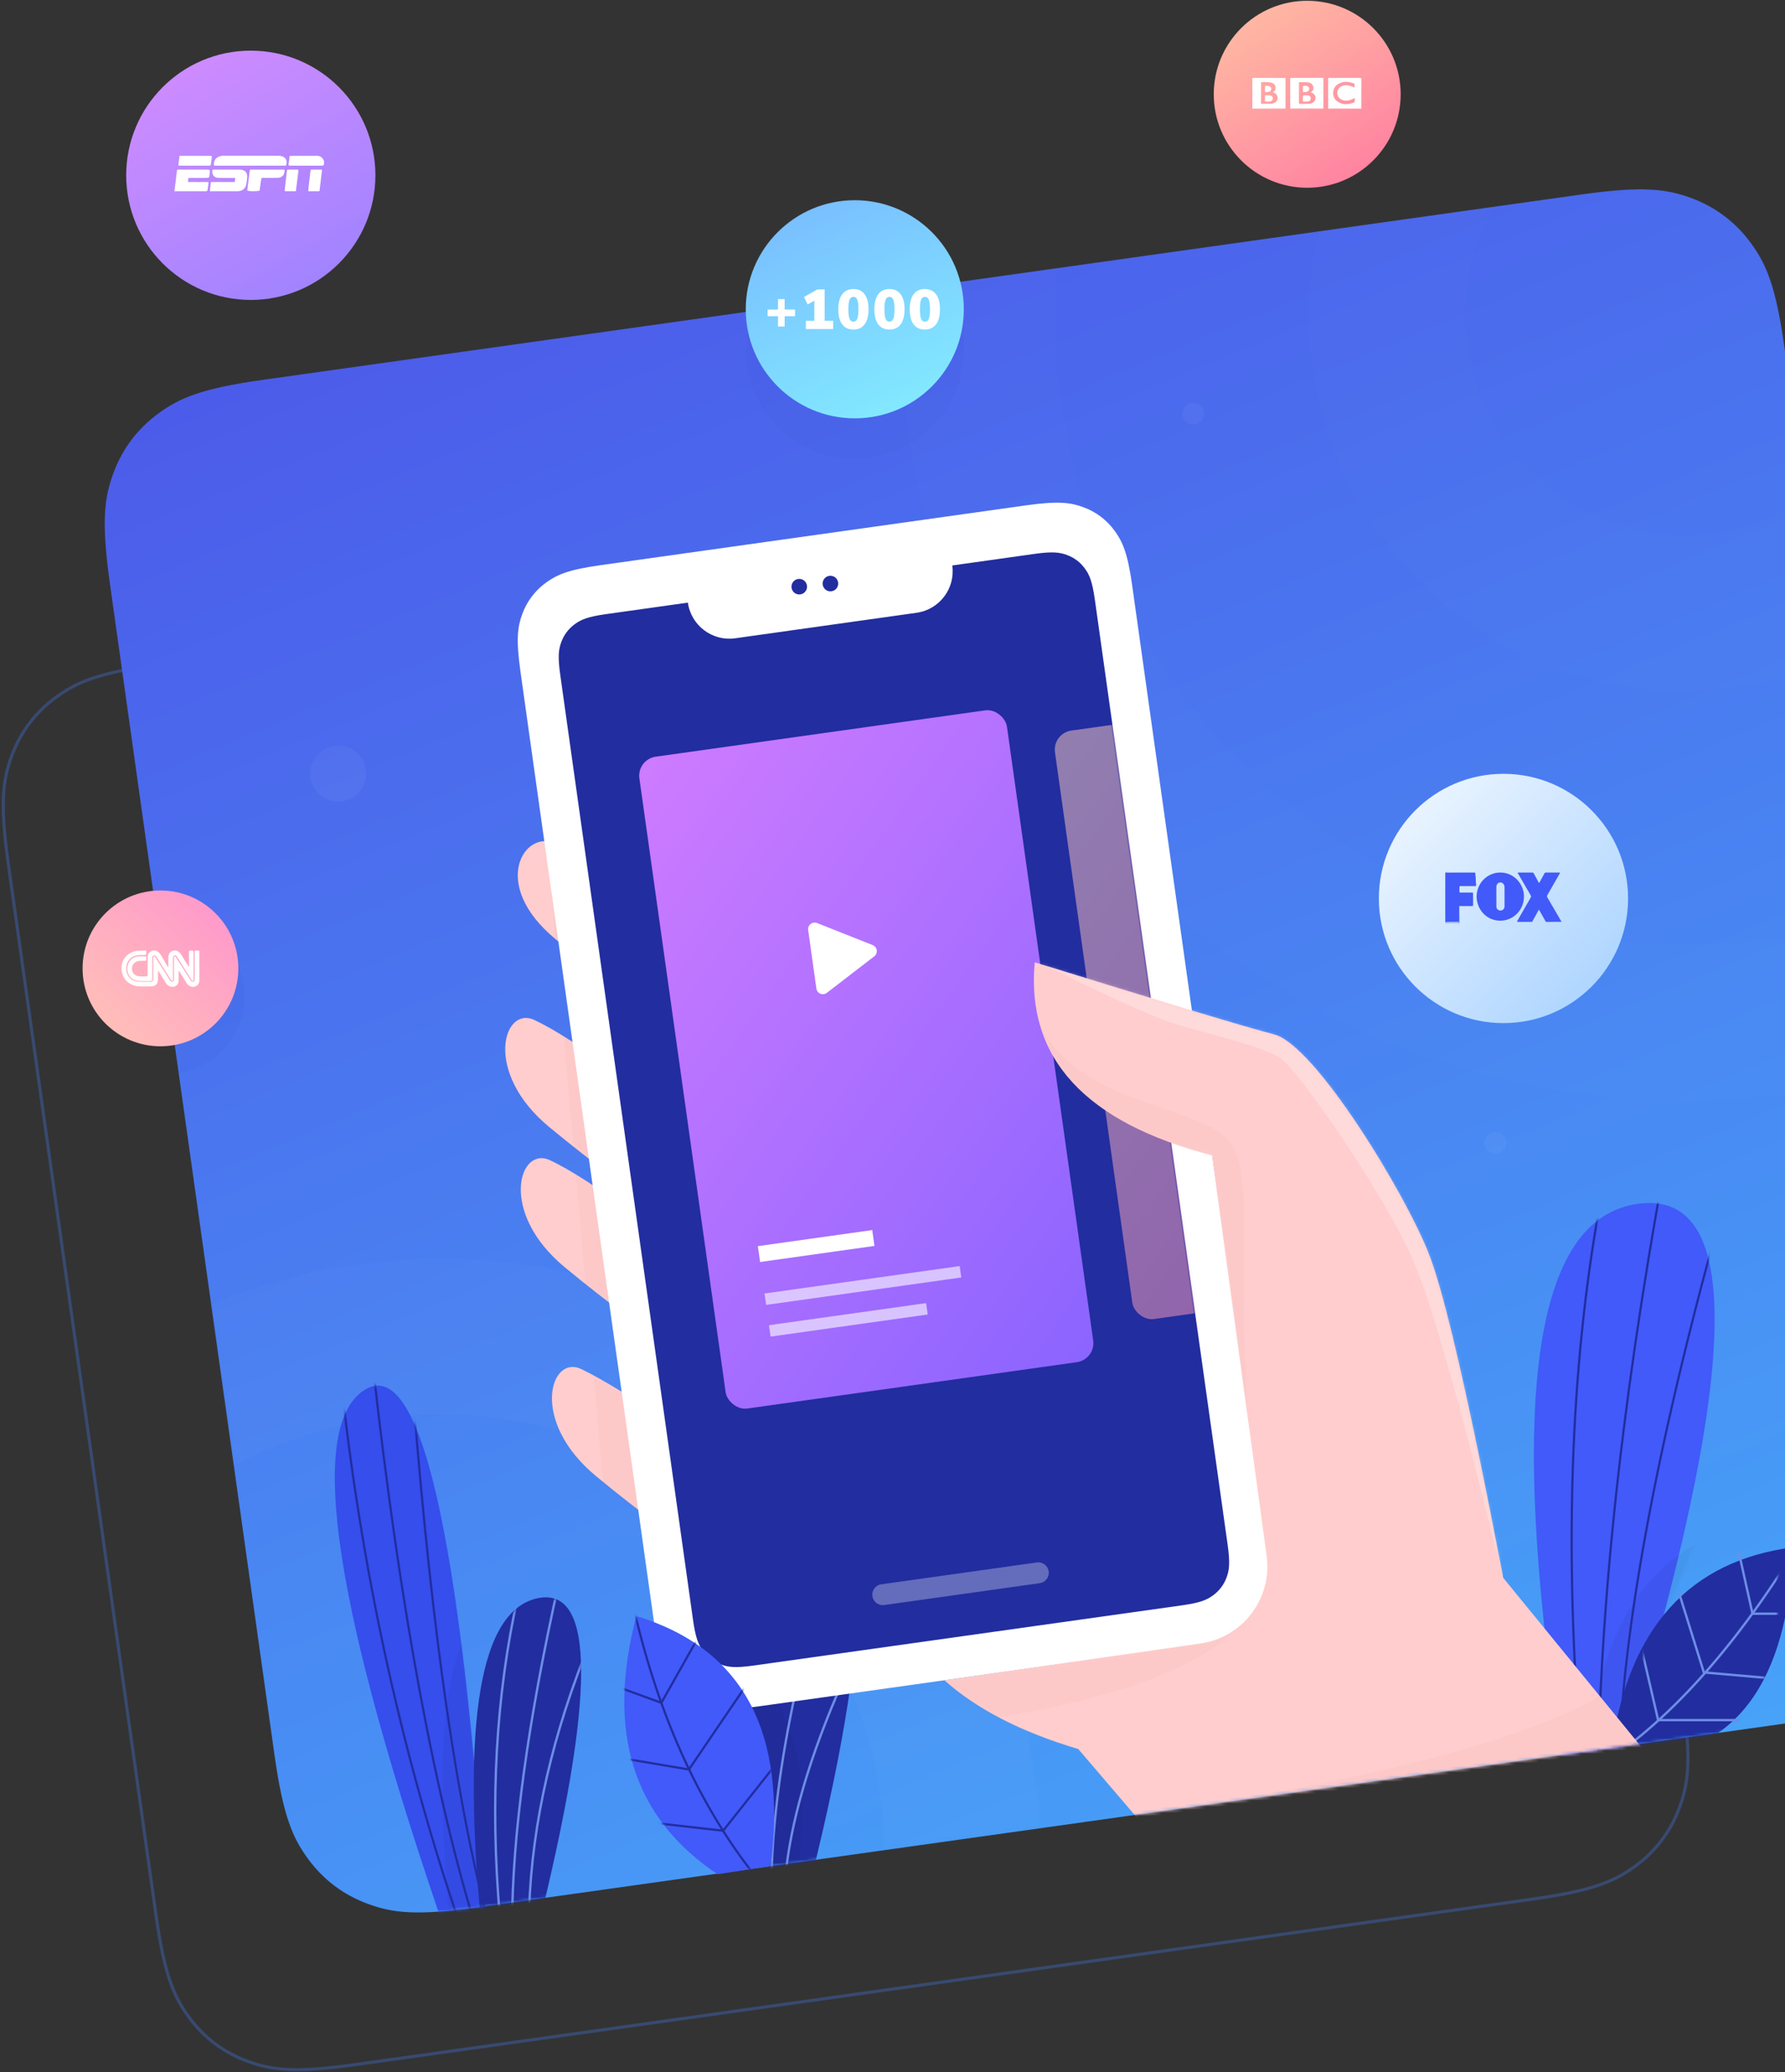 <?xml version="1.0" encoding="UTF-8"?>
<svg width="573px" height="665px" viewBox="0 0 573 665" version="1.1" xmlns="http://www.w3.org/2000/svg" xmlns:xlink="http://www.w3.org/1999/xlink">
    <rect x="0" y="0" width="573" height="665" fill="#333333" stroke="none"/>
    <!-- Generator: Sketch 51.2 (57519) - http://www.bohemiancoding.com/sketch -->
    <title>Illustration 2</title>
    <desc>Created with Sketch.</desc>
    <defs>
        <linearGradient x1="0%" y1="-51.445%" x2="89.84%" y2="148.649%" id="linearGradient-1">
            <stop stop-color="#4F33E2" offset="0%"></stop>
            <stop stop-color="#44C7FF" offset="100%"></stop>
        </linearGradient>
        <path d="M83.798,61.646 L507.121,2.152 C526.985,-0.64 534.479,0.416 542.287,3.279 C550.095,6.142 556.595,11.041 561.499,17.757 C566.404,24.473 569.484,31.385 572.276,51.249 L625.11,427.18 C627.901,447.044 626.845,454.538 623.982,462.345 C621.119,470.153 616.221,476.653 609.505,481.558 C602.789,486.462 595.876,489.543 576.012,492.334 L152.688,551.829 C132.824,554.62 125.33,553.565 117.523,550.701 C109.715,547.838 103.215,542.94 98.31,536.224 C93.406,529.508 90.325,522.595 87.534,502.731 L34.7,126.801 C31.908,106.937 32.964,99.443 35.827,91.635 C38.691,83.827 43.589,77.327 50.305,72.423 C57.021,67.518 63.934,64.438 83.798,61.646 Z" id="path-2"></path>
        <path d="M13.159,129.335 C-5.501,43.314 -2.7,0.304 21.564,0.304 C45.827,0.304 47.29,43.314 25.953,129.335 L13.159,129.335 Z" id="path-4"></path>
        <path d="M9.705,178.902 C-7.727,64.547 0.564,5.248 34.578,1.004 C68.592,-3.24 66.875,56.059 29.427,178.902 L9.705,178.902 Z" id="path-6"></path>
        <path d="M6.65,77.476 C5.429,38.364 20.866,13.801 52.963,3.788 C58.63,46.746 46.229,71.875 15.762,79.173 L6.65,77.476 Z" id="path-8"></path>
        <path d="M38.182,19.966 L52.33,63.449 C42.919,54.347 31.076,43.91 16.802,32.138 C-4.609,14.481 6.81,-3.278 16.802,1.454 C23.463,4.608 30.59,10.779 38.182,19.966 Z M36.182,74.966 L50.33,118.449 C40.919,112.894 29.076,104.231 14.802,92.46 C-6.609,74.802 0.033,53.344 10.025,58.076 C16.686,61.231 25.405,66.861 36.182,74.966 Z M41.182,119.966 L55.33,163.449 C45.919,157.894 34.076,149.231 19.802,137.46 C-1.609,119.802 5.033,98.344 15.025,103.076 C21.686,106.231 30.405,111.861 41.182,119.966 Z M59.683,191.389 L65.33,230.449 C55.919,224.894 44.076,216.231 29.802,204.46 C8.391,186.802 15.033,165.344 25.025,170.076 C31.686,173.231 43.239,180.335 59.683,191.389 Z" id="path-10"></path>
        <path d="M18.029,-1.16159497e-13 L44.592,1.30934744e-13 L44.592,1.32581183e-13 C44.592,7.425 50.612,13.444 58.037,13.444 L116.855,13.444 C124.28,13.444 130.299,7.425 130.299,1.30934744e-13 L156.862,-8.94240966e-14 C162.855,-1.27784189e-13 165.028,0.624 167.219,1.796 C169.41,2.967 171.13,4.687 172.301,6.878 C173.473,9.069 174.097,11.242 174.097,17.235 L174.097,323.481 C174.097,329.474 173.473,331.647 172.301,333.838 C171.13,336.029 169.41,337.749 167.219,338.92 C165.028,340.092 162.855,340.716 156.862,340.716 L18.029,340.716 C12.036,340.716 9.863,340.092 7.672,338.92 C5.481,337.749 3.762,336.029 2.59,333.838 C1.419,331.647 0.795,329.474 0.795,323.481 L0.795,17.235 C0.795,11.242 1.419,9.069 2.59,6.878 C3.762,4.687 5.481,2.967 7.672,1.796 C9.863,0.624 12.036,-1.15058623e-13 18.029,-1.16159497e-13 Z" id="path-12"></path>
        <linearGradient x1="0%" y1="-38.432%" x2="105.695%" y2="141.807%" id="linearGradient-14">
            <stop stop-color="#DF81FF" offset="0%"></stop>
            <stop stop-color="#775DFF" offset="100%"></stop>
        </linearGradient>
        <linearGradient x1="0%" y1="-36.892%" x2="100%" y2="120.095%" id="linearGradient-15">
            <stop stop-color="#FFE3C3" offset="0%"></stop>
            <stop stop-color="#FF7BB5" offset="100%"></stop>
        </linearGradient>
        <path d="M86.531,62.515 C45.753,51.927 26.78,31.271 29.612,0.546 C72.056,13.704 97.671,21.42 106.457,23.694 C119.636,27.105 148.402,74.459 156.112,94.045 C161.251,107.103 169.21,141.775 179.988,198.063 L228.447,257.398 L66.464,279.765 L43.585,253.023 C25.355,247.608 11.034,240.254 0.62,230.964 L82.832,219.16 C96.43,217.207 105.905,204.649 104.05,191.037 L86.531,62.515 Z" id="path-16"></path>
        <path d="M37.176,177.932 C0.925,73.265 -8.138,14.653 9.988,2.097 C28.113,-10.458 41.379,46.706 49.783,173.589 L37.176,177.932 Z" id="path-18"></path>
        <path d="M3.051,106.702 C-3.434,39.774 2.585,4.412 21.108,0.614 C39.631,-3.184 39.631,32.179 21.108,106.702 L3.051,106.702 Z" id="path-20"></path>
        <linearGradient x1="12.817%" y1="-14.327%" x2="78.397%" y2="126.721%" id="linearGradient-22">
            <stop stop-color="#77B6FF" offset="0%"></stop>
            <stop stop-color="#85F5FF" offset="100%"></stop>
        </linearGradient>
        <linearGradient x1="-14.859%" y1="-12.206%" x2="109.18%" y2="107.814%" id="linearGradient-23">
            <stop stop-color="#FFFFFF" offset="0%"></stop>
            <stop stop-color="#9DCCFF" offset="100%"></stop>
        </linearGradient>
        <linearGradient x1="7.378%" y1="-18.594%" x2="89.012%" y2="104.696%" id="linearGradient-24">
            <stop stop-color="#FFC6A3" offset="0%"></stop>
            <stop stop-color="#FF7BA1" offset="100%"></stop>
        </linearGradient>
        <linearGradient x1="0%" y1="-38.432%" x2="89.877%" y2="120.066%" id="linearGradient-25">
            <stop stop-color="#E38FFF" offset="0%"></stop>
            <stop stop-color="#9581FF" offset="100%"></stop>
        </linearGradient>
        <linearGradient x1="0%" y1="100%" x2="128.768%" y2="-33.112%" id="linearGradient-26">
            <stop stop-color="#FFC5B5" offset="0%"></stop>
            <stop stop-color="#FF83D6" offset="100%"></stop>
        </linearGradient>
        <path d="M47.787,80.581 C53.306,37.569 38.954,10.825 4.731,0.35 C-5.045,37.497 3.652,65.115 30.823,83.202 L47.787,80.581 Z" id="path-27"></path>
    </defs>
    <g id="Page-1" stroke="none" stroke-width="1" fill="none" fill-rule="evenodd">
        <g id="Final" transform="translate(-867, -2337)">
            <g id="worldwide-channels" transform="translate(0, 2200)">
                <g id="Illustration-2" transform="translate(867.55, 136.25)">
                    <g id="Group-20" transform="translate(0, 61)">
                        <path d="M50.206,152.975 L428.422,99.82 C447.889,97.084 455.233,98.119 462.884,100.925 C470.536,103.73 476.906,108.531 481.713,115.113 C486.519,121.694 489.538,128.469 492.274,147.935 L539.687,485.302 C542.423,504.769 541.389,512.113 538.583,519.765 C535.777,527.416 530.977,533.787 524.395,538.593 C517.813,543.399 511.039,546.418 491.572,549.154 L113.356,602.309 C93.89,605.045 86.546,604.01 78.894,601.204 C71.242,598.398 64.872,593.598 60.066,587.016 C55.26,580.434 52.241,573.66 49.505,554.193 L2.091,216.826 C-0.645,197.359 0.39,190.015 3.196,182.364 C6.002,174.712 10.802,168.342 17.384,163.536 C23.966,158.729 30.74,155.71 50.206,152.975 Z" id="Rectangle-11" stroke="#4381FF" opacity="0.3"></path>
                        <mask id="mask-3" fill="white">
                            <use xlink:href="#path-2"></use>
                        </mask>
                        <use id="Rectangle-11" fill="url(#linearGradient-1)" xlink:href="#path-2"></use>
                        <circle id="Oval-28" fill="#FFFFFF" opacity="0.2" mask="url(#mask-3)" cx="108" cy="188" r="9"></circle>
                        <circle id="Oval-29" fill="#FFFFFF" opacity="0.2" mask="url(#mask-3)" cx="479.5" cy="306.5" r="3.5"></circle>
                        <circle id="Oval-30" fill="#FFFFFF" opacity="0.2" mask="url(#mask-3)" cx="382.5" cy="72.5" r="3.5"></circle>
                        <circle id="Oval-11" stroke="#FFFFFF" stroke-width="50" opacity="0.1" mask="url(#mask-3)" cx="540" cy="41" r="95.311"></circle>
                        <circle id="Oval-14" stroke="#FFFFFF" stroke-width="50" opacity="0.12" mask="url(#mask-3)" cx="141.053" cy="536.053" r="167.382"></circle>
                        <circle id="Oval-11" stroke="#FFFFFF" stroke-width="50" opacity="0.08" mask="url(#mask-3)" cx="540" cy="41" r="226.9"></circle>
                        <circle id="Oval-10" fill="#000B83" opacity="0.15" mask="url(#mask-3)" cx="273.843" cy="52" r="35"></circle>
                        <circle id="Oval-10-Copy" fill="#000B83" opacity="0.15" mask="url(#mask-3)" cx="52.958" cy="259.508" r="25"></circle>
                        <g id="Group-87" mask="url(#mask-3)">
                            <g transform="translate(234, 413)">
                                <mask id="mask-5" fill="white">
                                    <use xlink:href="#path-4"></use>
                                </mask>
                                <use id="Path-40" stroke="none" fill="#222D9F" fill-rule="evenodd" xlink:href="#path-4"></use>
                                <path d="M21.787,125.581 C27.306,82.569 12.954,55.825 -21.269,45.35 C-31.045,82.497 -22.348,110.115 4.823,128.202 L21.787,125.581 Z" id="Path-41" stroke="none" fill="#000000" fill-rule="evenodd" opacity="0.2" mask="url(#mask-5)"></path>
                                <path d="M37.526,10.624 C21.181,58.87 13.008,100.264 13.008,134.806" id="Path-64" stroke="#6D8DE7" stroke-width="0.756" fill="none" mask="url(#mask-5)"></path>
                                <path d="M55.044,28.447 C32.243,69.288 19.699,103.351 17.414,130.636" id="Path-65" stroke="#6D8DE7" stroke-width="0.756" fill="none" mask="url(#mask-5)"></path>
                            </g>
                        </g>
                        <g id="Group-69" mask="url(#mask-3)">
                            <g transform="translate(491, 325)">
                                <mask id="mask-7" fill="white">
                                    <use xlink:href="#path-6"></use>
                                </mask>
                                <use id="Path-36" stroke="none" fill="#415AF9" fill-rule="evenodd" xlink:href="#path-6"></use>
                                <path d="M25.65,171.476 C24.429,132.364 39.866,107.801 71.963,97.788 C77.63,140.746 65.229,165.875 34.762,173.173 L25.65,171.476 Z" id="Path-37" stroke="none" fill="#000000" fill-rule="evenodd" opacity="0.2" mask="url(#mask-7)" transform="translate(49.44, 135.48) rotate(10) translate(-49.44, -135.48) "></path>
                                <path d="M42.518,-9.555 C28.406,68.096 21.35,136.459 21.35,195.534" id="Path-47" stroke="#222D9F" stroke-width="0.7" fill="none" mask="url(#mask-7)"></path>
                                <path d="M22.395,-0.823 C12.242,53.891 10.288,115.78 16.533,184.843" id="Path-48" stroke="#222D9F" stroke-width="0.7" fill="none" mask="url(#mask-7)"></path>
                                <path d="M59.089,10.764 C38.334,86.645 27.956,146.288 27.956,189.693" id="Path-49" stroke="#222D9F" stroke-width="0.7" fill="none" mask="url(#mask-7)"></path>
                            </g>
                        </g>
                        <g id="Group-80" mask="url(#mask-3)">
                            <g transform="translate(516, 428)">
                                <mask id="mask-9" fill="white">
                                    <use xlink:href="#path-8"></use>
                                </mask>
                                <use id="Path-37" stroke="none" fill="#222D9F" fill-rule="evenodd" transform="translate(30.44, 41.48) rotate(10) translate(-30.44, -41.48) " xlink:href="#path-8"></use>
                                <path d="M61.832,5.581 C41.67,38.89 20.39,62.96 -2.01,77.792" id="Path-57" stroke="#6D8DE7" stroke-width="0.756" fill="none" mask="url(#mask-9)"></path>
                                <polyline id="Path-58" stroke="#6D8DE7" stroke-width="0.756" fill="none" mask="url(#mask-9)" points="41.658 10.002 46.019 29.586 61.158 29.586"></polyline>
                                <polyline id="Path-59" stroke="#6D8DE7" stroke-width="0.756" fill="none" mask="url(#mask-9)" points="21.629 20.322 30.4 48.431 57.519 50.804"></polyline>
                                <polyline id="Path-60" stroke="#6D8DE7" stroke-width="0.756" fill="none" mask="url(#mask-9)" points="9.581 37.213 15.723 63.735 42.138 63.735"></polyline>
                            </g>
                        </g>
                        <g id="Group-68" mask="url(#mask-3)">
                            <g transform="translate(161, 209)">
                                <mask id="mask-11" fill="white">
                                    <use xlink:href="#path-10"></use>
                                </mask>
                                <use id="Combined-Shape" stroke="none" fill="#FFCDCD" fill-rule="evenodd" xlink:href="#path-10"></use>
                                <polygon id="Path-46" stroke="none" fill="#BF5757" fill-rule="evenodd" opacity="0.2" mask="url(#mask-11)" points="13.369 -5.658 32.357 210.25 47.247 221.686"></polygon>
                            </g>
                        </g>
                        <g id="Group-47" mask="url(#mask-3)">
                            <g transform="translate(286.595, 294.671) rotate(-8) translate(-286.595, -294.671) translate(187.095, 109.671)">
                                <path d="M30.161,2.33418469e-15 L168.141,-2.33418469e-15 C178.629,-4.26071411e-15 182.432,1.092 186.266,3.142 C190.1,5.193 193.109,8.202 195.16,12.036 C197.21,15.87 198.302,19.673 198.302,30.161 L198.302,339.555 C198.302,350.042 197.21,353.845 195.16,357.679 C193.109,361.514 190.1,364.523 186.266,366.573 C182.432,368.624 178.629,369.716 168.141,369.716 L30.161,369.716 C19.673,369.716 15.87,368.624 12.036,366.573 C8.202,364.523 5.193,361.514 3.142,357.679 C1.092,353.845 4.02471397e-15,350.042 2.74036102e-15,339.555 L-2.74036102e-15,30.161 C-4.02471397e-15,19.673 1.092,15.87 3.142,12.036 C5.193,8.202 8.202,5.193 12.036,3.142 C15.87,1.092 19.673,4.26071411e-15 30.161,2.33418469e-15 Z" id="Rectangle-23" stroke="none" fill="#FFFFFF" fill-rule="evenodd"></path>
                                <g id="Group-88" stroke="none" stroke-width="1" fill="none" fill-rule="evenodd" transform="translate(89.213, 12.952)">
                                    <circle id="Oval-15" fill="#222D9F" cx="3.202" cy="2.759" r="2.5"></circle>
                                    <circle id="Oval-15" fill="#222D9F" cx="13.244" cy="3.16" r="2.5"></circle>
                                </g>
                                <g id="Group-66" stroke="none" stroke-width="1" fill="none" fill-rule="evenodd" transform="translate(11.705, 15.804)">
                                    <mask id="mask-13" fill="white">
                                        <use xlink:href="#path-12"></use>
                                    </mask>
                                    <use id="Rectangle-23" fill="#222D9F" xlink:href="#path-12"></use>
                                    <g id="Group-65" mask="url(#mask-13)">
                                        <g transform="translate(20.614, 47.244)">
                                            <g id="Group-64" stroke-width="1" fill="none" transform="translate(-0, -0)">
                                                <rect id="Rectangle-22" fill="url(#linearGradient-14)" x="0.715" y="0.277" width="119.151" height="211.231" rx="6.162"></rect>
                                                <g id="Group-60" transform="translate(17.486, 161.901)" stroke="#FFFFFF">
                                                    <path d="M0,1.048 L37.076,1.048" id="Path-32" stroke-width="5.135"></path>
                                                    <path d="M0,15.672 L63.264,15.672" id="Path-32" stroke-width="3.697" opacity="0.6"></path>
                                                    <path d="M0,25.942 L50.94,25.942" id="Path-32" stroke-width="3.697" opacity="0.6"></path>
                                                </g>
                                                <path d="M67.431,73.481 L50.722,82.975 C49.716,83.547 48.437,83.194 47.865,82.188 C47.686,81.873 47.592,81.516 47.592,81.153 L47.592,62.165 C47.592,61.008 48.53,60.07 49.687,60.07 C50.05,60.07 50.406,60.164 50.722,60.344 L67.431,69.838 C68.437,70.409 68.79,71.688 68.218,72.694 C68.031,73.023 67.76,73.294 67.431,73.481 Z" id="Triangle-3" fill="#FFFFFF"></path>
                                            </g>
                                            <rect id="Rectangle-22-Copy" fill="url(#linearGradient-15)" opacity="0.5" x="133.99" y="10.547" width="119.151" height="190.691" rx="6.162"></rect>
                                        </g>
                                    </g>
                                </g>
                                <path d="M73.943,339.764 L124.359,339.764" id="Path-8" stroke="#FFFFFF" stroke-width="6.722" fill="none" opacity="0.3" stroke-linecap="round" stroke-linejoin="round"></path>
                            </g>
                        </g>
                        <g id="Group-67" mask="url(#mask-3)">
                            <g transform="translate(302, 248)">
                                <mask id="mask-17" fill="white">
                                    <use xlink:href="#path-16"></use>
                                </mask>
                                <use id="Path-34" stroke="none" fill="#FFCDCD" fill-rule="evenodd" xlink:href="#path-16"></use>
                                <path d="M29.599,0.689 C23.45,43.23 74.639,44.349 89.558,55.561 C104.476,66.772 89.389,106.929 103.081,187.269 L81.853,68.692 C58.125,63.868 42.704,55.381 35.59,43.23 C24.92,25.003 23.227,-0.681 29.599,0.689 Z" id="Path-42" stroke="none" fill="#BF5757" fill-rule="evenodd" opacity="0.2" mask="url(#mask-17)"></path>
                                <path d="M10.417,244.037 C68.323,235.526 99.408,220.173 103.675,197.976 L-7.779,228.986 L10.417,244.037 Z" id="Path-43" stroke="none" fill="#BF5757" fill-rule="evenodd" opacity="0.2" mask="url(#mask-17)"></path>
                                <path d="M28.676,-0.673 C52.075,11.116 67.532,18.156 75.046,20.445 C86.318,23.88 102.61,27.435 108.4,31.278 C114.189,35.12 142.114,75.186 151.252,96.631 C157.345,110.928 166.926,144.929 179.996,198.635 C177.669,148.43 171.432,112.678 161.285,91.378 C146.065,59.427 125.043,21.128 112.015,18.244 C103.329,16.321 75.549,10.016 28.676,-0.673 Z" id="Path-44" stroke="none" fill="#FFFFFF" fill-rule="evenodd" opacity="0.5" mask="url(#mask-17)"></path>
                                <path d="M58.143,275.174 C140.723,262.673 193.144,248.687 215.404,233.216 L232.126,254.195 L58.143,275.174 Z" id="Path-45" stroke="none" fill="#BF5757" fill-rule="evenodd" opacity="0.2" mask="url(#mask-17)"></path>
                            </g>
                        </g>
                        <g id="Group-79" mask="url(#mask-3)">
                            <g transform="translate(106, 384)">
                                <mask id="mask-19" fill="white">
                                    <use xlink:href="#path-18"></use>
                                </mask>
                                <use id="Path-38" stroke="none" fill="#354EEC" fill-rule="evenodd" xlink:href="#path-18"></use>
                                <path d="M38.051,174.702 C31.566,107.774 37.585,72.412 56.108,68.614 C74.631,64.816 74.631,100.179 56.108,174.702 L38.051,174.702 Z" id="Path-39" stroke="none" fill="#000000" fill-rule="evenodd" opacity="0.2" mask="url(#mask-19)"></path>
                                <path d="M13.208,-5.528 C21.899,72.313 33.217,133.336 47.163,177.542" id="Path-54" stroke="#222D9F" stroke-width="0.7" fill="none" mask="url(#mask-19)"></path>
                                <path d="M3.539,4.402 C10.399,64.102 23.073,120.892 41.561,174.771" id="Path-55" stroke="#222D9F" stroke-width="0.7" fill="none" mask="url(#mask-19)"></path>
                                <path d="M26.044,3.293 C32.095,80.173 40.525,138.036 51.332,176.882" id="Path-56" stroke="#222D9F" stroke-width="0.7" fill="none" mask="url(#mask-19)"></path>
                            </g>
                        </g>
                        <g id="Group-86" mask="url(#mask-3)">
                            <g transform="translate(151, 452)">
                                <mask id="mask-21" fill="white">
                                    <use xlink:href="#path-20"></use>
                                </mask>
                                <use id="Path-39" stroke="none" fill="#222D9F" fill-rule="evenodd" xlink:href="#path-20"></use>
                                <path d="M27.852,-4.421 C17.842,40.399 12.837,77.102 12.837,105.688" id="Path-61" stroke="#6D8DE7" stroke-width="0.756" fill="none" mask="url(#mask-21)"></path>
                                <path d="M14.718,-0.133 C7.656,31.551 5.712,65.776 8.884,102.54" id="Path-62" stroke="#6D8DE7" stroke-width="0.756" fill="none" mask="url(#mask-21)"></path>
                                <path d="M38.24,13.737 C25.887,43.779 19.242,72.677 18.304,100.432" id="Path-63" stroke="#6D8DE7" stroke-width="0.756" fill="none" mask="url(#mask-21)"></path>
                            </g>
                        </g>
                    </g>
                    <g id="Group-120" transform="translate(238.45, 64.75)">
                        <circle id="Oval-10" fill="url(#linearGradient-22)" cx="35.393" cy="35.25" r="35"></circle>
                        <path d="M16.213,35.331 L16.213,37.477 L12.877,37.477 L12.877,40.794 L10.749,40.794 L10.749,37.477 L7.414,37.477 L7.414,35.331 L10.749,35.331 L10.749,31.996 L12.877,31.996 L12.877,35.331 L16.213,35.331 Z M25.727,38.955 L28.449,38.955 L28.449,41.588 L19.687,41.588 L19.687,38.955 L22.409,38.955 L22.409,32.482 L20.264,33.708 L19.074,31.328 L23.383,28.876 L25.727,28.876 L25.727,38.955 Z M31.346,40.073 C30.517,38.955 30.102,37.339 30.102,35.223 C30.102,33.143 30.52,31.545 31.355,30.427 C32.191,29.309 33.39,28.75 34.952,28.75 C36.515,28.75 37.714,29.309 38.549,30.427 C39.385,31.545 39.803,33.143 39.803,35.223 C39.803,37.339 39.388,38.955 38.558,40.073 C37.729,41.191 36.527,41.75 34.952,41.75 C33.378,41.75 32.176,41.191 31.346,40.073 Z M36.197,38.306 C36.449,37.681 36.575,36.653 36.575,35.223 C36.575,33.817 36.449,32.804 36.197,32.185 C35.944,31.566 35.529,31.256 34.952,31.256 C34.375,31.256 33.961,31.566 33.708,32.185 C33.456,32.804 33.33,33.817 33.33,35.223 C33.33,36.653 33.456,37.681 33.708,38.306 C33.961,38.931 34.375,39.244 34.952,39.244 C35.529,39.244 35.944,38.931 36.197,38.306 Z M42.916,40.073 C42.086,38.955 41.672,37.339 41.672,35.223 C41.672,33.143 42.089,31.545 42.925,30.427 C43.76,29.309 44.959,28.75 46.522,28.75 C48.085,28.75 49.284,29.309 50.119,30.427 C50.954,31.545 51.372,33.143 51.372,35.223 C51.372,37.339 50.957,38.955 50.128,40.073 C49.299,41.191 48.097,41.75 46.522,41.75 C44.947,41.75 43.745,41.191 42.916,40.073 Z M47.766,38.306 C48.019,37.681 48.145,36.653 48.145,35.223 C48.145,33.817 48.019,32.804 47.766,32.185 C47.514,31.566 47.099,31.256 46.522,31.256 C45.945,31.256 45.53,31.566 45.278,32.185 C45.025,32.804 44.899,33.817 44.899,35.223 C44.899,36.653 45.025,37.681 45.278,38.306 C45.53,38.931 45.945,39.244 46.522,39.244 C47.099,39.244 47.514,38.931 47.766,38.306 Z M54.269,40.073 C53.44,38.955 53.025,37.339 53.025,35.223 C53.025,33.143 53.443,31.545 54.278,30.427 C55.114,29.309 56.313,28.75 57.875,28.75 C59.438,28.75 60.637,29.309 61.472,30.427 C62.308,31.545 62.725,33.143 62.725,35.223 C62.725,37.339 62.311,38.955 61.481,40.073 C60.652,41.191 59.45,41.75 57.875,41.75 C56.301,41.75 55.098,41.191 54.269,40.073 Z M59.167,38.31 C59.419,37.685 59.545,36.657 59.545,35.227 C59.545,33.82 59.419,32.808 59.167,32.189 C58.914,31.57 58.5,31.26 57.923,31.26 C57.346,31.26 56.931,31.57 56.679,32.189 C56.426,32.808 56.3,33.82 56.3,35.227 C56.3,36.657 56.426,37.685 56.679,38.31 C56.931,38.935 57.346,39.248 57.923,39.248 C58.5,39.248 58.914,38.935 59.167,38.31 Z" id="+100" fill="#FFFFFF"></path>
                    </g>
                    <g id="Group-122" transform="translate(441.45, 248.75)">
                        <circle id="Oval-10-Copy-2" fill="url(#linearGradient-23)" cx="40.624" cy="40.32" r="40"></circle>
                        <g id="fox" transform="translate(22, 32)" fill="#415AF9" fill-rule="nonzero">
                            <path d="M0.417,15.943 C0.042,15.963 0,15.933 0,15.843 C0.042,15.372 0,14.91 0,14.439 C0,9.626 0,4.813 0,0 C0.167,0.01 0.333,0.01 0.458,0.02 C0.458,0.15 0.417,0.291 0.417,0.421 C0.417,5.445 0.417,10.468 0.417,15.492 C0.417,15.612 0.458,15.722 0.5,15.843 C0.458,15.873 0.458,15.903 0.417,15.943 Z" id="Shape"></path>
                            <path d="M0,16.194 C0.01,16.154 0.01,16.124 0.02,16.084 C1.314,16.084 2.617,16.094 3.911,16.094 C4.402,16.094 4.402,16.094 4.402,15.612 C4.402,14.229 4.392,12.845 4.402,11.471 C4.402,11.311 4.292,11.1 4.542,11 C4.522,11.11 4.492,11.231 4.492,11.341 C4.492,12.955 4.502,14.57 4.512,16.194 C3.008,16.194 1.504,16.194 0,16.194 Z" id="Shape"></path>
                            <path d="M10,7.771 C10,3.469 13.369,0.01 17.591,2.11928479e-05 C21.912,-0.01 25.101,3.54 25.201,7.49 C25.311,11.912 21.902,15.372 17.761,15.452 C13.489,15.542 10.09,12.163 10,7.771 Z M16.347,7.701 C16.347,8.774 16.337,9.837 16.347,10.91 C16.357,11.702 16.989,12.263 17.761,12.193 C18.473,12.133 18.964,11.591 18.974,10.839 C18.984,9.466 18.974,8.102 18.974,6.728 C18.974,6.006 18.984,5.294 18.964,4.572 C18.944,3.79 18.322,3.169 17.611,3.179 C16.919,3.189 16.387,3.76 16.347,4.542 C16.337,4.643 16.337,4.743 16.337,4.843 C16.347,5.796 16.347,6.748 16.347,7.701 Z" id="Shape"></path>
                            <path d="M37.249,15.823 C35.574,15.823 33.909,15.833 32.235,15.833 C31.503,14.539 30.771,13.236 30.009,11.882 C29.257,13.246 28.535,14.539 27.823,15.833 C26.349,15.833 24.885,15.833 23.411,15.833 C23.261,15.833 23.02,15.953 23,15.632 C24.404,13.196 25.798,10.769 27.201,8.333 C27.572,7.681 27.582,7.681 27.211,7.049 C25.948,4.873 24.675,2.687 23.411,0.501 C23.331,0.361 23.201,0.241 23.211,0.07 C23.311,-0.02 23.411,0.01 23.501,0.01 C24.935,0.01 26.379,0.02 27.813,0 C28.104,0 28.264,0.09 28.395,0.351 C28.836,1.213 29.307,2.056 29.768,2.908 C29.849,3.048 29.879,3.229 30.049,3.309 C30.22,3.229 30.26,3.058 30.33,2.918 C30.811,2.056 31.282,1.193 31.754,0.331 C31.854,0.15 31.944,0 32.195,0 C33.719,0.01 35.233,0 36.767,0 C36.797,0.221 36.647,0.361 36.567,0.511 C35.303,2.757 34.03,4.983 32.736,7.209 C32.566,7.51 32.556,7.721 32.736,8.022 C34.19,10.498 35.634,12.985 37.078,15.472 C37.138,15.582 37.238,15.682 37.249,15.823 Z" id="Shape"></path>
                            <path d="M4.542,10.759 C4.292,10.849 4.402,11.07 4.402,11.23 C4.392,12.614 4.402,13.998 4.402,15.372 C4.402,15.853 4.402,15.853 3.911,15.853 C2.617,15.853 1.314,15.843 0.02,15.843 C0.01,15.722 0,15.612 0,15.492 C0,10.468 0,5.445 0,0.421 C0,0.291 0.01,0.15 0.01,0.02 C3.068,0.02 6.137,0.02 9.195,0 C9.496,0 9.606,0.08 9.606,0.391 C9.616,0.732 9.586,1.093 9.706,1.424 C9.686,2.246 9.807,3.058 9.837,3.87 C9.857,4.342 9.927,4.342 9.405,4.342 C7.931,4.342 6.467,4.342 4.993,4.342 C4.502,4.342 4.502,4.342 4.492,4.833 C4.492,5.254 4.502,5.665 4.482,6.086 C4.472,6.357 4.572,6.427 4.823,6.427 C6.006,6.417 7.199,6.427 8.383,6.427 C8.874,6.427 8.874,6.427 8.874,6.909 C8.874,8.062 8.864,9.215 8.884,10.368 C8.884,10.679 8.804,10.769 8.493,10.759 C7.179,10.749 5.866,10.759 4.542,10.759 Z" id="Shape"></path>
                        </g>
                    </g>
                    <g id="Group-121" transform="translate(388.45, 0.75)">
                        <circle id="Oval-10-Copy-3" fill="url(#linearGradient-24)" cx="30.624" cy="30.25" r="30"></circle>
                        <g id="bbc" transform="translate(13, 25)" fill="#FFFFFF" fill-rule="nonzero">
                            <path d="M12.174,9.891 C12.183,9.813 12.192,9.735 12.192,9.638 C12.373,9.657 12.553,9.677 12.734,9.677 C15.613,9.677 18.493,9.677 21.373,9.677 C21.851,9.677 22.33,9.638 22.808,9.638 C22.817,9.716 22.826,9.794 22.826,9.891 C19.278,9.891 15.722,9.891 12.174,9.891 Z" id="Shape"></path>
                            <path d="M0,9.891 C0,9.799 0.009,9.707 0.009,9.638 C3.56,9.638 7.101,9.661 10.652,9.661 C10.652,9.73 10.652,9.822 10.652,9.891 C7.101,9.891 3.551,9.891 0,9.891 Z" id="Shape"></path>
                            <path d="M34.991,9.638 C34.991,9.73 35,9.822 35,9.891 C31.449,9.891 27.899,9.891 24.348,9.891 C24.348,9.822 24.348,9.73 24.348,9.661 C27.899,9.661 31.44,9.638 34.991,9.638 Z" id="Shape"></path>
                            <path d="M34.982,9.629 C31.44,9.629 27.908,9.638 24.366,9.638 C24.357,7.141 24.357,4.645 24.348,2.149 C24.348,1.435 24.357,0.722 24.366,0.009 C27.762,0.009 31.159,0.009 34.564,0 C34.891,0 35,0.071 35,0.419 C34.982,3.486 34.982,6.553 34.982,9.629 Z M32.893,6.437 C32.684,6.544 32.557,6.615 32.421,6.678 C31.486,7.141 30.523,7.418 29.451,7.222 C28.244,7.008 27.372,6.161 27.281,5.037 C27.181,3.852 27.899,2.871 29.115,2.496 C29.878,2.265 30.632,2.345 31.386,2.55 C31.867,2.684 32.312,2.898 32.811,3.094 C32.811,2.728 32.802,2.407 32.811,2.086 C32.821,1.908 32.721,1.819 32.566,1.765 C31.231,1.266 29.878,1.061 28.498,1.533 C26.99,2.051 26.046,3.085 25.955,4.672 C25.873,6.089 26.545,7.213 27.835,7.881 C29.161,8.568 30.568,8.541 31.976,8.113 C32.893,7.837 32.893,7.828 32.893,6.91 C32.893,6.776 32.893,6.651 32.893,6.437 Z" id="Shape"></path>
                            <path d="M12.264,0 C15.762,0 19.259,0 22.748,0 C22.856,0.098 22.82,0.223 22.82,0.33 C22.82,3.427 22.82,6.523 22.811,9.62 C22.332,9.629 21.853,9.638 21.374,9.638 C18.491,9.638 15.608,9.638 12.725,9.638 C12.544,9.638 12.364,9.62 12.183,9.62 C12.183,6.523 12.183,3.427 12.174,0.33 C12.192,0.223 12.156,0.098 12.264,0 Z M18.789,4.623 C19.404,4.203 19.747,3.677 19.621,2.945 C19.476,2.142 18.898,1.615 17.985,1.446 C17.072,1.276 16.15,1.401 15.238,1.365 C14.948,1.356 14.985,1.553 14.985,1.731 C14.985,3.81 14.985,5.89 14.976,7.978 C14.976,8.254 15.066,8.335 15.337,8.335 C16.223,8.317 17.118,8.335 18.003,8.326 C18.509,8.317 18.979,8.174 19.422,7.924 C20.154,7.505 20.461,6.675 20.208,5.89 C19.982,5.194 19.467,4.846 18.789,4.623 Z" id="Shape"></path>
                            <path d="M10.652,9.638 C7.104,9.638 3.566,9.629 0.018,9.629 C0.018,6.562 0.018,3.486 0,0.419 C0,0.08 0.109,0 0.437,0 C3.848,0.018 7.25,0.009 10.652,0.009 C10.652,3.219 10.652,6.428 10.652,9.638 Z M6.65,4.6 C7.132,4.271 7.45,3.896 7.477,3.343 C7.523,2.354 6.923,1.64 5.831,1.444 C4.912,1.275 3.984,1.4 3.066,1.364 C2.811,1.355 2.82,1.525 2.82,1.694 C2.82,3.789 2.829,5.875 2.811,7.97 C2.811,8.256 2.911,8.318 3.175,8.318 C4.066,8.3 4.958,8.318 5.858,8.309 C6.377,8.3 6.877,8.158 7.314,7.881 C8.296,7.266 8.414,5.956 7.587,5.153 C7.332,4.895 7.004,4.779 6.65,4.6 Z" id="Shape"></path>
                            <path d="M16.232,6.587 C16.232,5.579 16.232,5.579 17.145,5.588 C17.508,5.588 17.88,5.531 18.227,5.712 C18.557,5.883 18.768,6.149 18.768,6.587 C18.768,7.025 18.557,7.31 18.219,7.453 C17.618,7.719 16.993,7.557 16.384,7.586 C16.257,7.595 16.24,7.462 16.24,7.348 C16.232,7.101 16.232,6.844 16.232,6.587 Z" id="Shape"></path>
                            <path d="M16.233,3.542 C16.259,2.39 16.047,2.549 17.144,2.539 C17.304,2.539 17.463,2.569 17.622,2.628 C17.985,2.757 18.242,3.005 18.26,3.462 C18.278,3.909 18.065,4.217 17.72,4.386 C17.321,4.585 16.888,4.565 16.463,4.565 C16.295,4.565 16.233,4.445 16.242,4.277 C16.233,4.038 16.233,3.79 16.233,3.542 Z" id="Shape"></path>
                            <path d="M5.008,5.582 C5.296,5.601 5.627,5.543 5.958,5.667 C6.339,5.82 6.576,6.097 6.593,6.564 C6.61,6.974 6.373,7.318 5.975,7.48 C5.398,7.699 4.805,7.566 4.22,7.594 C4.059,7.594 4.067,7.442 4.067,7.318 C4.067,6.86 4.076,6.402 4.059,5.944 C4.05,5.687 4.118,5.563 4.364,5.582 C4.559,5.591 4.762,5.582 5.008,5.582 Z" id="Shape"></path>
                            <path d="M4.745,2.542 C4.95,2.522 5.2,2.552 5.44,2.631 C5.806,2.74 6.046,3.007 6.082,3.422 C6.117,3.818 5.966,4.134 5.645,4.322 C5.209,4.589 4.736,4.589 4.264,4.54 C4.086,4.52 4.05,4.401 4.059,4.233 C4.068,3.907 4.059,3.571 4.059,3.244 C4.068,2.453 3.961,2.552 4.745,2.542 Z" id="Shape"></path>
                        </g>
                    </g>
                    <g id="Group-119" transform="translate(39.45, 16.75)">
                        <circle id="Oval-10-Copy-2" fill="url(#linearGradient-25)" cx="40.508" cy="40.25" r="40"></circle>
                        <g id="espn" transform="translate(16, 34)" fill="#FFFFFF" fill-rule="nonzero">
                            <path d="M47.987,2.815 C47.829,3.043 47.645,3.17 47.329,3.157 C43.937,3.144 40.545,3.144 37.14,3.157 C36.706,3.157 36.574,3.081 36.653,2.625 C36.798,1.775 36.877,0.913 36.982,0.051 C37.271,0.038 37.547,0.025 37.837,0.025 C40.532,0.013 43.214,0.013 45.909,0 C47.014,0.076 47.632,0.735 48,1.674 C47.987,2.054 47.987,2.434 47.987,2.815 Z" id="Shape"></path>
                            <path d="M15.158,0.253 C15.158,0.158 15.158,0.063 15.171,0 C21.268,0 27.364,0 33.46,0 C33.46,0.095 33.474,0.158 33.474,0.253 C31.34,0.284 29.193,0.316 27.059,0.316 C23.097,0.316 19.121,0.284 15.158,0.253 Z" id="Shape"></path>
                            <path d="M15.317,0 C19.325,0.013 23.345,0.013 27.353,0.025 C29.511,0.025 31.682,0.013 33.84,0 C35.502,0.254 36.185,1.154 35.957,2.701 C35.904,3.044 35.77,3.158 35.408,3.158 C27.983,3.145 20.558,3.145 13.119,3.158 C12.677,3.158 12.61,3.031 12.637,2.651 C12.771,1.078 13.575,0.266 15.317,0 Z" id="Shape"></path>
                            <path d="M20.318,11.368 C17.33,11.368 14.356,11.368 11.368,11.368 C11.462,10.492 11.568,9.628 11.649,8.752 C11.675,8.352 11.942,8.404 12.209,8.404 C14.383,8.404 16.557,8.404 18.744,8.404 C18.944,8.404 19.264,8.533 19.344,8.288 C19.464,7.953 19.504,7.566 19.478,7.205 C19.464,7.012 19.171,7.102 19.011,7.102 C17.437,7.102 15.85,7.115 14.276,7.089 C12.836,7.076 12.075,6.251 12.155,4.872 C12.169,4.563 12.249,4.421 12.609,4.421 C15.436,4.434 18.251,4.408 21.078,4.447 C22.652,4.473 23.466,5.401 23.359,6.922 C23.306,7.643 23.199,8.378 23.066,9.087 C22.812,10.518 21.865,11.291 20.318,11.368 Z" id="Shape"></path>
                            <path d="M10.604,11.109 C10.429,11.405 10.119,11.367 9.836,11.367 C6.562,11.367 3.274,11.367 0,11.367 C0.269,9.178 0.552,6.99 0.795,4.789 C0.849,4.338 1.132,4.428 1.415,4.428 C4.285,4.428 7.155,4.428 10.038,4.428 C11.453,4.428 11.453,4.428 11.305,5.78 C11.17,7.093 11.17,7.093 9.823,7.093 C8.233,7.093 6.629,7.132 5.039,7.08 C4.096,7.054 4.46,7.724 4.379,8.11 C4.271,8.612 4.77,8.38 4.972,8.393 C6.791,8.419 8.61,8.419 10.429,8.393 C10.833,8.393 10.995,8.458 10.914,8.882 C10.793,9.616 10.712,10.363 10.604,11.109 Z" id="Shape"></path>
                            <path d="M27.314,11.208 C25.994,11.4 24.675,11.452 23.368,11.183 C23.641,9.044 23.913,6.905 24.171,4.767 C24.198,4.485 24.321,4.421 24.607,4.421 C28.076,4.434 31.545,4.421 35.015,4.421 C35.26,4.421 35.368,4.459 35.368,4.741 C35.355,6.214 34.498,7.059 32.933,7.072 C31.436,7.097 29.94,7.097 28.443,7.072 C28.008,7.059 27.872,7.187 27.831,7.584 C27.668,8.801 27.477,10.004 27.314,11.208 Z" id="Shape"></path>
                            <path d="M1.657,0.005 C4.897,0.005 8.136,0.005 11.389,0.005 C11.68,0.005 12.037,-0.072 11.997,0.399 C11.904,1.174 11.785,1.95 11.706,2.726 C11.68,3.043 11.547,3.158 11.217,3.158 C8.03,3.145 4.844,3.145 1.67,3.158 C1.366,3.158 1.221,3.094 1.274,2.764 C1.406,1.836 1.525,0.92 1.657,0.005 Z" id="Shape"></path>
                            <path d="M38.985,11.359 C37.972,11.359 36.958,11.359 35.944,11.359 C35.744,11.359 35.519,11.423 35.368,11.217 C35.619,9.068 35.869,6.932 36.107,4.783 C36.144,4.461 36.282,4.41 36.545,4.423 C37.483,4.436 38.422,4.449 39.348,4.423 C39.774,4.41 39.824,4.564 39.774,4.938 C39.511,7.074 39.248,9.21 38.985,11.359 Z" id="Shape"></path>
                            <path d="M46.559,11.356 C45.351,11.356 44.156,11.356 42.947,11.368 C43.109,9.139 43.458,6.948 43.682,4.732 C43.707,4.474 43.819,4.41 44.043,4.423 C45.04,4.435 46.036,4.435 47.033,4.423 C47.469,4.41 47.369,4.68 47.332,4.925 C47.083,7.051 46.821,9.203 46.559,11.356 Z" id="Shape"></path>
                        </g>
                    </g>
                    <g id="Group-118" transform="translate(25.45, 285.75)">
                        <circle id="Oval-10-Copy" fill="url(#linearGradient-26)" cx="25.508" cy="25.758" r="25"></circle>
                        <g id="cnn" transform="translate(13, 20)" fill="#FFFFFF" fill-rule="nonzero">
                            <path d="M24.99,0.089 C24.99,3.304 25,6.529 25,9.744 C24.869,10.669 24.466,11.386 23.478,11.625 C22.521,11.854 21.503,11.426 20.928,10.52 C20.172,9.346 19.467,8.141 18.731,6.957 C18.64,6.808 18.54,6.648 18.348,6.509 C18.348,6.708 18.348,6.917 18.348,7.116 C18.348,7.962 18.358,8.808 18.348,9.654 C18.318,11.286 16.806,12.172 15.325,11.446 C14.841,11.207 14.488,10.848 14.206,10.401 C13.49,9.236 12.775,8.082 12.069,6.917 C11.989,6.778 11.888,6.648 11.716,6.519 C11.716,7.216 11.716,7.922 11.716,8.619 C11.716,8.748 11.716,8.888 11.716,9.017 C11.716,10.839 11.001,11.565 9.156,11.545 C7.766,11.525 6.365,11.655 4.984,11.456 C1.91,10.998 -0.116,8.539 0.005,5.434 C0.116,2.518 2.364,0.278 5.397,0.079 C6.113,0.03 6.838,0.059 7.564,0.02 C7.877,0.01 7.957,0.119 7.957,0.418 C7.957,1.483 7.977,1.483 6.899,1.493 C6.163,1.493 5.417,1.453 4.692,1.622 C2.615,2.11 1.336,3.921 1.487,6.171 C1.628,8.241 3.21,9.883 5.337,10.022 C6.707,10.112 8.088,10.072 9.469,10.052 C9.983,10.052 10.225,9.704 10.225,9.077 C10.225,7.106 10.225,5.126 10.225,3.155 C10.225,2.886 10.225,2.627 10.225,2.359 C10.225,2.179 10.225,1.97 10.447,1.911 C10.668,1.851 10.769,2.04 10.87,2.189 C11.575,3.314 12.291,4.439 12.996,5.563 C13.853,6.907 14.71,8.261 15.556,9.604 C15.758,9.923 16,10.172 16.413,10.032 C16.796,9.903 16.836,9.565 16.836,9.216 C16.836,7.096 16.836,4.976 16.836,2.846 C16.836,2.747 16.836,2.647 16.836,2.548 C16.846,2.309 16.756,2 17.078,1.921 C17.371,1.851 17.461,2.14 17.582,2.329 C19.104,4.727 20.626,7.126 22.148,9.535 C22.259,9.704 22.349,9.883 22.531,9.983 C22.924,10.202 23.367,10.002 23.458,9.555 C23.498,9.365 23.488,9.156 23.488,8.957 C23.488,6.141 23.498,3.324 23.478,0.497 C23.478,0.099 23.589,-0.04 23.982,0.01 C24.325,0.069 24.667,-0.03 24.99,0.089 Z" id="Shape"></path>
                            <path d="M15.03,5.337 C15.03,4.304 15.02,3.261 15.03,2.228 C15.04,1.245 15.514,0.483 16.34,0.162 C17.246,-0.189 18.011,0.081 18.686,0.713 C18.968,0.974 19.18,1.305 19.371,1.636 C20.107,2.88 20.842,4.133 21.668,5.357 C21.668,5.016 21.668,4.675 21.668,4.334 C21.668,3.03 21.678,1.726 21.658,0.422 C21.658,0.152 21.718,0.051 22.01,0.041 C23.138,0.021 23.138,0.001 23.138,1.114 C23.138,3.742 23.138,6.36 23.138,8.988 C23.138,9.108 23.138,9.218 23.138,9.339 C23.138,9.519 23.148,9.74 22.927,9.81 C22.705,9.87 22.614,9.67 22.514,9.519 C21.335,7.614 20.147,5.718 18.958,3.822 C18.586,3.231 18.213,2.629 17.85,2.037 C17.649,1.706 17.377,1.496 16.974,1.626 C16.591,1.746 16.521,2.067 16.521,2.428 C16.521,4.605 16.521,6.771 16.521,8.947 C16.521,9.078 16.521,9.218 16.521,9.349 C16.521,9.539 16.521,9.75 16.309,9.81 C16.078,9.88 15.997,9.66 15.906,9.509 C14.597,7.433 13.298,5.347 11.988,3.271 C11.726,2.86 11.465,2.448 11.223,2.037 C11.021,1.696 10.749,1.496 10.347,1.626 C9.974,1.746 9.883,2.067 9.883,2.428 C9.883,4.655 9.883,6.871 9.883,9.098 C9.883,9.72 9.783,9.83 9.158,9.82 C7.869,9.8 6.569,9.91 5.28,9.76 C3.205,9.509 1.775,7.814 1.866,5.728 C1.956,3.542 3.487,1.977 5.613,1.907 C6.287,1.887 6.952,1.907 7.627,1.897 C7.879,1.887 7.97,1.947 7.98,2.228 C8.01,3.341 8.03,3.341 6.912,3.341 C6.559,3.341 6.207,3.331 5.854,3.341 C4.424,3.411 3.377,4.424 3.336,5.768 C3.296,7.132 4.213,8.165 5.653,8.306 C6.418,8.376 7.194,8.336 7.97,8.336 C8.372,8.336 8.393,8.045 8.393,7.744 C8.393,5.888 8.382,4.033 8.393,2.178 C8.403,1.265 8.795,0.563 9.652,0.182 C10.518,-0.199 11.293,0.051 11.978,0.633 C12.26,0.874 12.472,1.175 12.663,1.496 C13.147,2.318 13.62,3.14 14.103,3.963 C14.375,4.434 14.657,4.906 14.929,5.367 C14.97,5.367 15,5.347 15.03,5.337 Z" id="Shape"></path>
                        </g>
                    </g>
                    <g id="Group-78" transform="translate(199, 519)">
                        <mask id="mask-28" fill="white">
                            <use xlink:href="#path-27"></use>
                        </mask>
                        <use id="Path-41" fill="#415AF9" xlink:href="#path-27"></use>
                        <path d="M3.322,-4.653 C11.892,33.843 26.549,65.097 47.293,89.109" id="Path-50" stroke="#222D9F" stroke-width="0.7" mask="url(#mask-28)"></path>
                        <polyline id="Path-51" stroke="#222D9F" stroke-width="0.7" mask="url(#mask-28)" points="-0.855 23.228 12.747 28.185 24.786 6.853"></polyline>
                        <polyline id="Path-52" stroke="#222D9F" stroke-width="0.7" mask="url(#mask-28)" points="1.439 46.181 21.592 49.588 39.702 22.973"></polyline>
                        <polyline id="Path-53" stroke="#222D9F" stroke-width="0.7" mask="url(#mask-28)" points="9.842 66.654 32.579 69.234 49.102 48.409"></polyline>
                    </g>
                </g>
            </g>
        </g>
    </g>
</svg>